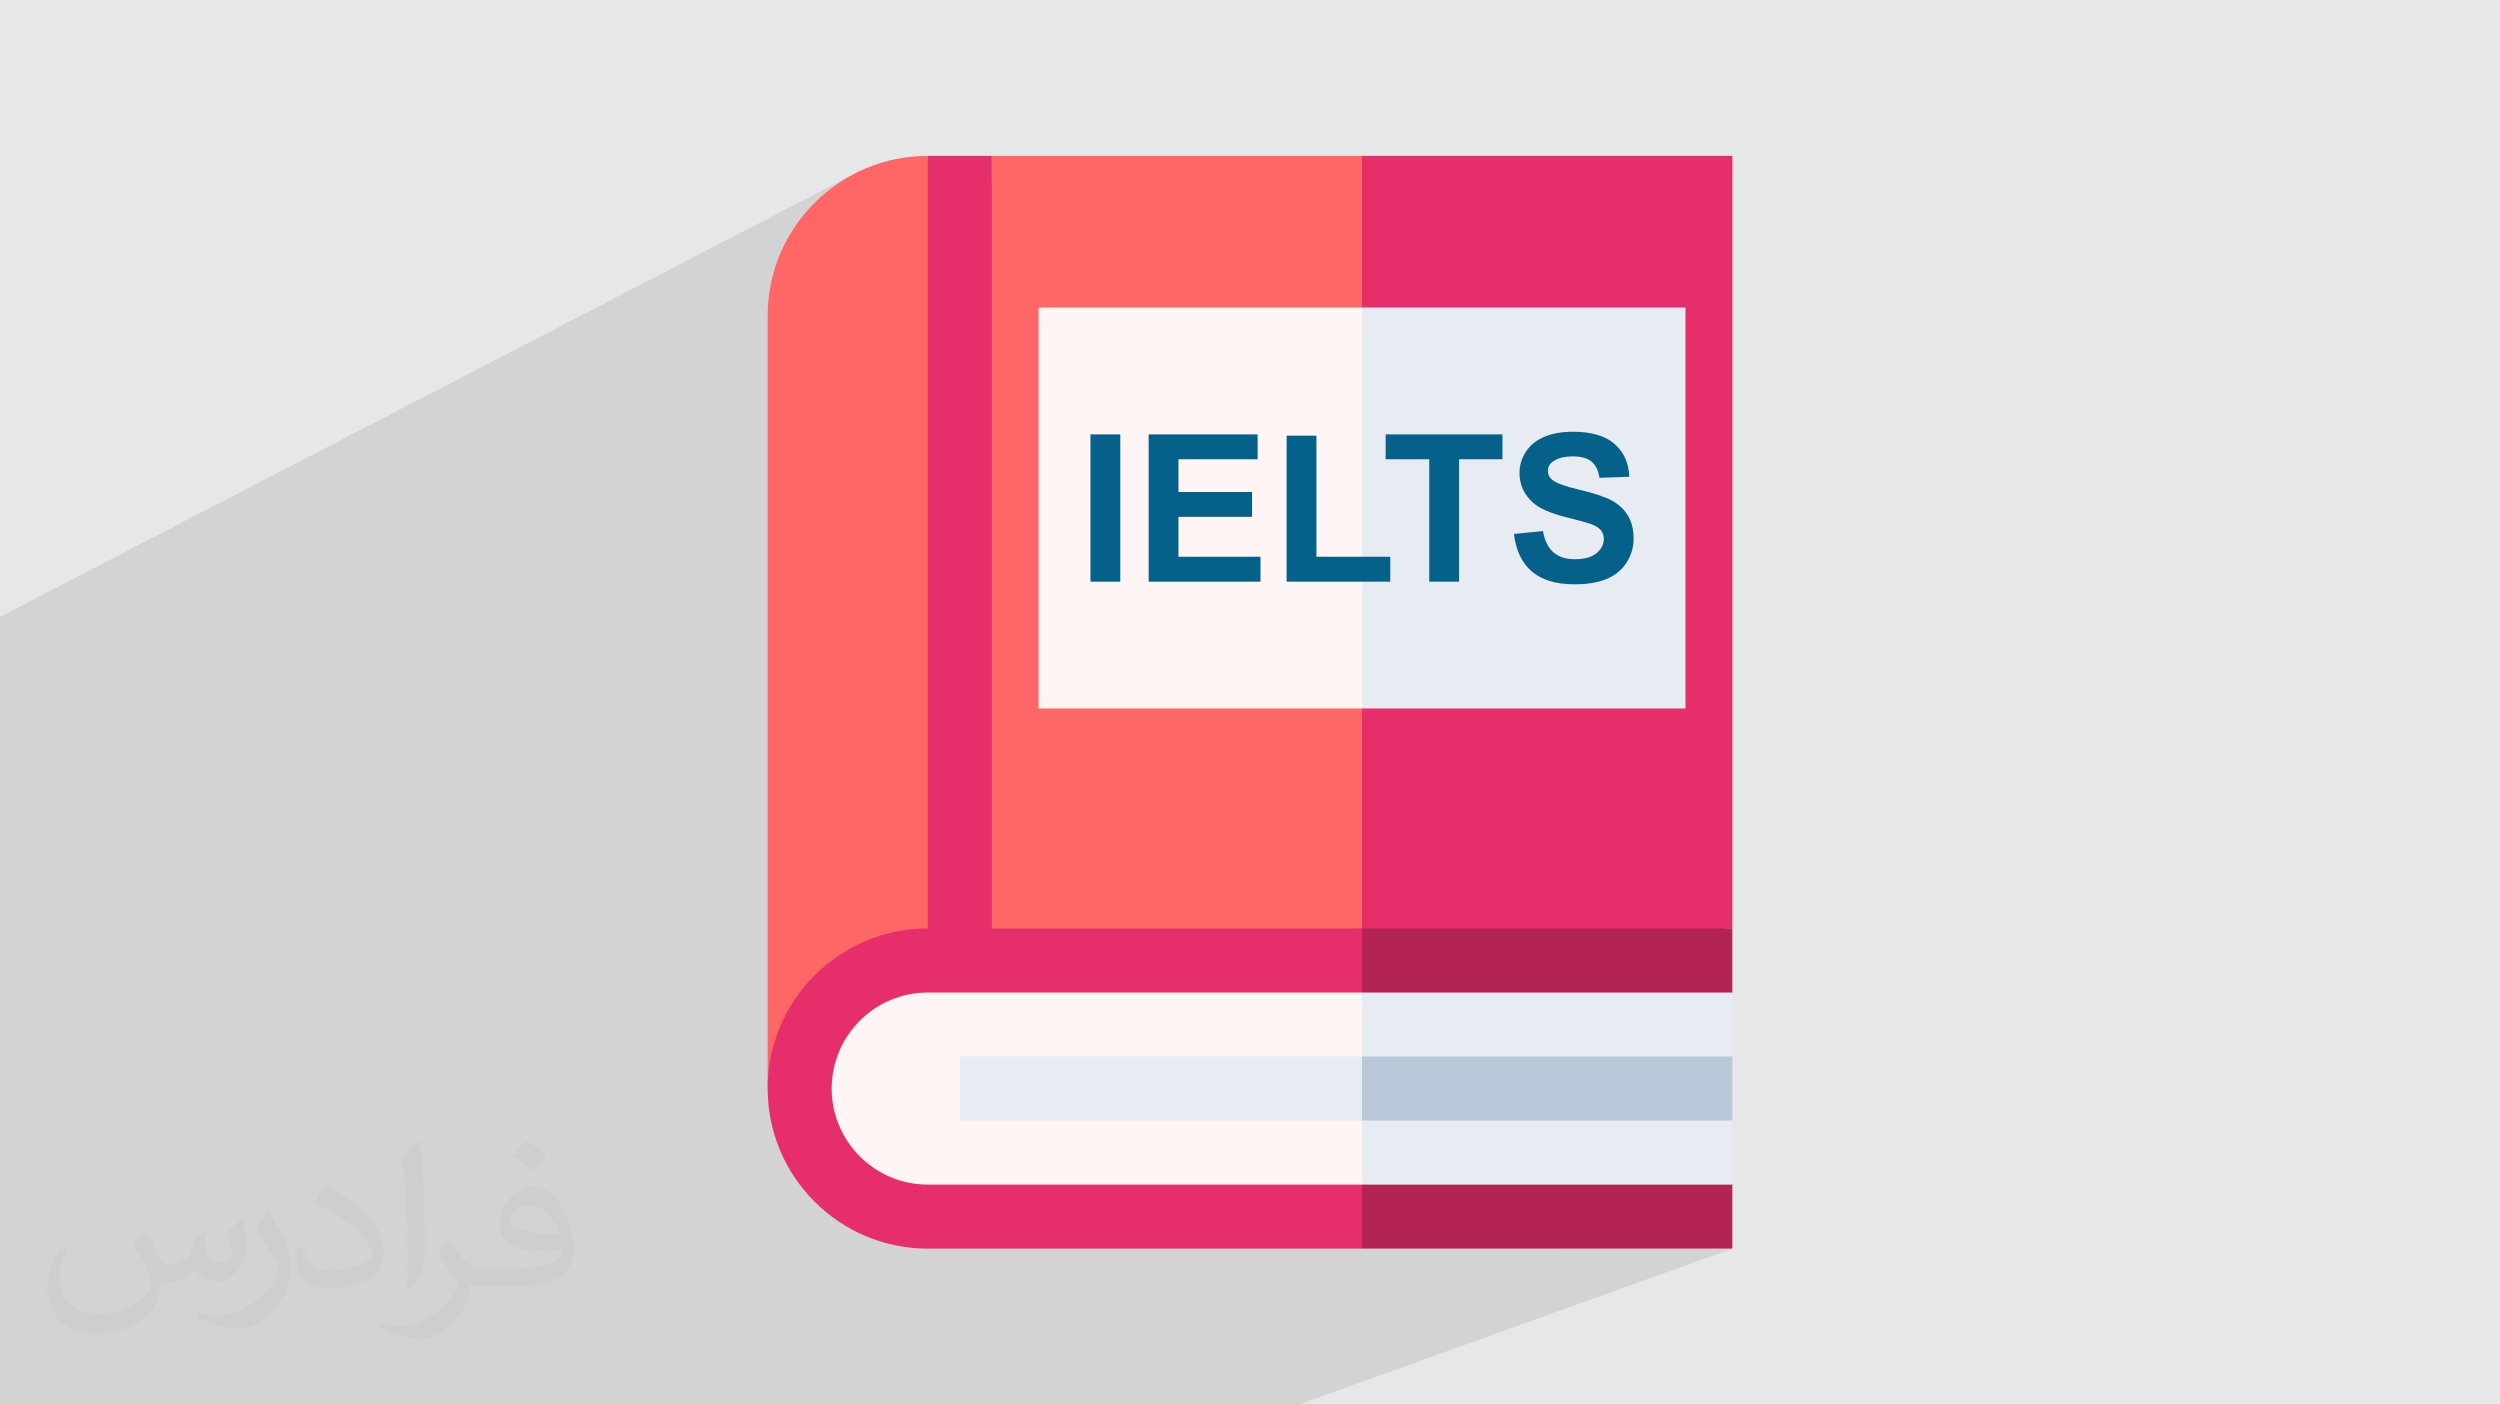 <?xml version="1.0" encoding="UTF-8"?>
<!DOCTYPE svg PUBLIC "-//W3C//DTD SVG 1.0//EN" "http://www.w3.org/TR/2001/REC-SVG-20010904/DTD/svg10.dtd">
<!-- Creator: CorelDRAW -->
<svg xmlns="http://www.w3.org/2000/svg" xml:space="preserve" width="94.192mm" height="52.917mm" version="1.0" style="shape-rendering:geometricPrecision; text-rendering:geometricPrecision; image-rendering:optimizeQuality; fill-rule:evenodd; clip-rule:evenodd"
viewBox="0 0 9404.92 5283.66"
 xmlns:xlink="http://www.w3.org/1999/xlink"
 xmlns:xodm="http://www.corel.com/coreldraw/odm/2003">
 <defs>
  <style type="text/css">
   <![CDATA[
    .fil9 {fill:#05608A;fill-rule:nonzero}
    .fil5 {fill:#B32453;fill-rule:nonzero}
    .fil8 {fill:#B9C9D9;fill-rule:nonzero}
    .fil3 {fill:#E62E6B;fill-rule:nonzero}
    .fil6 {fill:#E6ECF2;fill-rule:nonzero}
    .fil4 {fill:#FF6666;fill-rule:nonzero}
    .fil7 {fill:#FFF5F5;fill-rule:nonzero}
    .fil2 {fill:#373435;fill-opacity:0.031}
    .fil1 {fill:#2B2A29;fill-opacity:0.102}
    .fil0 {fill:#E6E7E8}
   ]]>
  </style>
 </defs>
 <g id="Layer_x0020_1">
  <polygon class="fil0" points="-0,0 9404.92,0 9404.92,5283.66 -0,5283.66 "/>
  <polygon class="fil1" points="-0,4518.72 -0,4514.22 -0,4480.47 -0,4365.1 -0,4362.53 -0,4327 -0,4285.23 -0,4274.07 -0,4222.9 -0,4198.7 -0,4179.72 -0,4161.28 -0,4118.63 -0,4116.1 -0,4104.31 -0,4073.48 -0,4036.46 -0,3993.8 -0,3925.73 -0,3892.8 -0,3805.33 -0,3677.72 -0,3594.54 -0,3586.8 -0,3107.83 -0,3083.02 -0,2653.79 -0,2498.82 -0,2388.32 -0,2320.37 2185.75,1186.86 3203.27,659.18 3178.06,673.69 3153.63,689.38 3130,706.18 3107.25,724.07 3085.39,743.02 3064.46,762.96 3044.51,783.89 3025.57,805.75 3007.68,828.51 2999.86,839.49 3490.07,586.39 3490.07,709.87 3730.94,586.39 3713.03,1252.79 3907.28,1157.04 3964.34,1157.04 5123.98,586.39 5108.65,1157.04 5123.98,1157.04 5123.98,1675.17 5212.82,1634.24 5212.82,1727.84 5376.82,1727.84 5376.82,1778.83 5488.99,1727.84 5622.89,1727.84 5809.13,1643.51 5798.19,1648.62 5787.92,1654.28 5778.31,1660.48 5769.37,1667.23 5761.08,1674.52 5753.45,1682.37 5746.47,1690.78 5740.15,1699.74 5734.57,1709.06 5729.74,1718.56 5725.63,1728.24 5722.28,1738.09 5719.66,1748.11 5717.79,1758.3 5716.68,1768.64 5716.3,1779.16 5716.5,1787.32 5716.76,1790.82 5855.67,1728.32 5864.15,1724.87 5873.29,1722.04 5883.08,1719.84 5893.53,1718.27 5904.64,1717.32 5916.4,1717.01 5927.75,1717.31 5938.35,1718.19 5948.23,1719.67 5957.39,1721.73 5965.81,1724.38 5973.5,1727.61 5980.45,1731.44 5986.67,1735.83 5992.27,1740.89 5997.35,1746.72 6001.93,1753.29 6006.01,1760.6 6009.58,1768.68 6012.64,1777.52 6015.18,1787.11 6017.23,1797.47 6129.4,1793.59 5830.23,1926.6 5833.16,1927.75 5842.06,1930.99 5851.37,1934.14 5861.11,1937.23 5871.25,1940.23 5881.83,1943.15 5892.81,1945.99 5909.43,1950.18 5924.48,1954.02 5937.96,1957.54 5949.87,1960.72 5960.23,1963.59 5969.01,1966.12 5976.23,1968.34 5981.89,1970.24 5988.78,1972.81 5995.14,1975.5 6000.96,1978.31 6006.25,1981.24 6011,1984.29 6015.2,1987.44 6018.87,1990.72 6021.99,1994.09 6024.67,1997.66 6027,2001.4 6028.97,2005.31 6030.59,2009.4 6031.85,2013.67 6032.75,2018.13 6033.3,2022.78 6033.48,2027.61 6033.05,2035.13 6031.76,2042.41 6029.62,2049.44 6026.63,2056.24 6022.78,2062.79 6018.08,2069.1 6012.53,2075.17 6006.14,2080.99 5998.91,2086.34 5990.84,2090.97 5981.94,2094.9 5800.59,2174.33 5802.53,2175.3 5811.65,2179.27 5821.16,2182.87 5831.05,2186.09 5841.32,2188.93 5851.97,2191.38 5863,2193.47 5874.42,2195.17 5886.21,2196.49 5898.38,2197.43 5910.94,2198 5923.87,2198.19 5932.8,2198.11 5941.53,2197.87 5950.09,2197.48 5958.47,2196.93 5966.66,2196.23 5974.65,2195.36 5982.47,2194.33 5990.1,2193.14 5997.54,2191.8 6004.8,2190.3 6011.87,2188.64 6018.76,2186.82 6025.46,2184.84 6031.97,2182.7 6038.29,2180.4 6044.43,2177.94 5123.98,2578.25 5123.98,2665.33 5123.98,2665.34 6340.68,2665.33 5053.64,3203.07 5045.74,3497.18 5123.98,3492.91 5113.79,3569.38 6517.03,3492.91 5123.98,4040.29 5123.98,4215.53 6517.03,4215.53 5871.23,4456.4 6517.03,4456.4 5859.53,4697.27 6517.03,4697.27 4886.76,5283.66 4415.1,5283.66 4258.86,5283.66 3653.32,5283.66 3556.43,5283.66 3556.4,5283.66 2952.64,5283.66 2370.38,5283.66 2013.67,5283.66 1996.04,5283.66 1959.66,5283.66 1808.52,5283.66 1266.01,5283.66 976.54,5283.66 844,5283.66 741.86,5283.66 439.09,5283.66 73.94,5283.66 45.84,5283.66 45.82,5283.66 -0,5283.66 -0,5204.86 -0,5177.2 -0,5122.14 -0,4989.31 -0,4941.55 -0,4880.98 -0,4806.69 -0,4714.95 -0,4611.4 -0,4569.46 -0,4537.27 "/>
  <path class="fil2" d="M548.54 4627.69c17.95,27.21 29.6,53.36 40.96,82.43 8.45,16.91 12.93,48.09 52.57,48.09 11.61,0 28.28,-3.42 43.06,-11.61 16.63,-8.73 29.32,-21.94 35.94,-42l15.85 -53.36 38.57 -19.02 2.64 2.64c-5.27,20.09 -6.59,39.36 -6.59,54.43 0,44.63 38.57,61.56 69.22,61.56 17.95,0 34.09,-8.73 34.09,-25.11 0,-21.13 -8.98,-57.06 -20.62,-89.29 17.95,-17.95 35.94,-35.94 56.53,-50.47l3.17 1.6c8.98,38.04 14,75.56 14,100.66 0,24.57 -10.83,51.79 -19.81,69.49 -18.49,34.87 -51.25,62.62 -90.87,62.62 -30.1,0 -63.65,-15.07 -86.66,-43.06l-1.32 0c-21.66,26.96 -55.22,51.25 -108.86,51.25l-16.63 0c-2.64,35.41 -10.29,60.49 -21.94,82.95 -31.95,62.34 -126.81,106.47 -216.1,106.47 -124.17,0 -186.51,-71.59 -186.51,-166.96 0,-58.91 19.27,-113.6 48.88,-152.42l24.29 10.04c-18.49,35.41 -30.91,68.68 -30.91,101.45 0,89.29 72.66,131.83 156.4,131.83 77.68,0 173.83,-49.41 191.28,-106.72 -6.59,-62.62 -30.1,-91.93 -66.04,-148.99 10.83,-19.02 24.83,-38.04 42.28,-58.38l3.17 0 0 0 0 0 -0.02 -0.09zm1432.13 -336.04c26.15,16.39 51.79,35.66 76.87,57.85 -14,19.81 -31.45,37.79 -53.11,53.64 -25.11,-20.34 -50.19,-37.79 -75.84,-56.27 17.42,-19.55 34.62,-38.29 52.04,-55.22l0 0 0 0 0 0 0 0 0 0 0.03 0zm13.47 244.11c-42.28,0 -76.87,27.75 -76.87,48.34 0,44.13 84.53,57.85 185.72,57.31 -12.68,-51.79 -57.06,-105.68 -108.86,-105.68l0.01 0.03zm-94.86 236.19c54.96,0 103.04,-1.6 139.74,-10.83 40.96,-10.29 75.56,-30.91 75.56,-45.17 0,-3.7 0,-8.19 -1.32,-11.89 -22.98,2.11 -49.41,2.11 -72.38,2.11 -74.49,0 -131.55,-16.91 -154.02,-58.66 -5.55,-11.61 -9.51,-24.57 -9.51,-39.36 0,-40.43 17.42,-79.79 48.09,-107 25.61,-22.45 53.89,-36.44 82.67,-36.44 52.04,0 93.51,41.75 122.57,107.54 15.85,35.94 26.68,77.4 26.68,129.72 0,34.87 -9.51,64.19 -31.17,85.85 -40.43,39.11 -114.92,53.89 -229.04,53.89l-51.79 0 0 0 -13.47 0c-28.28,0 -48.62,-5.02 -64.72,-17.42l-2.64 0c0.79,6.59 1.32,12.93 1.32,19.02 0,25.61 -8.45,58.38 -25.61,84.53 -50.72,75.3 -105.68,108.04 -153.24,108.04 -48.09,0 -107,-18.49 -160.11,-42.54l9.51 -18.49c17.17,7.13 40.96,11.89 73.7,11.89 85.85,0 198.66,-82.43 212.66,-163 -3.17,-6.59 -8.98,-15.32 -17.17,-24.57 -25.11,-29.85 -40.96,-54.68 -55.75,-80.83 12.68,-25.11 24.29,-45.17 35.13,-63.4l4.49 -0.53c36.72,74.77 69.99,117.55 144.23,117.55l11.61 0 0 0 53.89 0 0 0 0 0 0 0 0 0 0 0 0.09 0.01zm-371.98 79c6.34,-34.34 6.87,-72.91 6.87,-108.86l0 -53.36c0,-99.6 -12.68,-244.36 -22.98,-338.68 17.95,-19.27 43.06,-42 62.87,-57.31l5.81 1.6c13.47,118.62 16.63,256 16.63,383.06 0,33.3 -1.32,65.79 -4.49,89.55 -1.85,30.1 -19.27,52.83 -56.53,87.7l-8.19 -3.7zm-382.8 -157.19c1.85,46.77 24.83,83.49 105.15,83.49 49.93,0 92.19,-12.93 138.96,-35.13 8.45,-3.7 12.93,-8.73 12.93,-12.93 0,-29.32 -22.45,-68.15 -60.23,-103.55 -36.72,-33.3 -85.34,-62.62 -130.76,-82.18 -15.6,-6.59 -20.62,-13.47 -20.62,-20.09 0,-13.47 17.95,-41.75 32.77,-62.09l5.02 -0.53c52.04,27.21 110.17,67.64 153.24,112.53 39.11,41.47 63.4,83.49 63.4,129.19 0,33.81 -10.29,65.51 -26.96,95.11 -57.06,28.79 -117.83,50.72 -178.06,50.72 -73.17,0 -123.1,-34.34 -123.1,-114.92 0,-8.73 0,-22.19 3.17,-39.64l25.11 0 0 0 0 0 0 0 0 0 0 0 -0.02 0zm-132.37 -132.9l45.45 73.45c16.63,27.21 32.23,56.81 32.23,103.55l0 59.7c0,48.34 -30.91,100.13 -80.83,151.38 -39.11,34.62 -73.7,49.41 -105.68,49.41 -47.55,0 -101.98,-14.79 -164.85,-41.75l7.13 -18.49c19.81,5.27 42.79,9.77 71.06,9.77 90.36,-0.53 182.8,-66.57 225.08,-147.15 5.02,-9.26 6.87,-17.95 6.87,-24.04 0,-9.26 -5.02,-19.55 -8.98,-28.79 -22.98,-43.31 -48.62,-82.95 -76.87,-119.68 14.79,-23.25 29.6,-45.7 45.7,-67.9l3.7 0.53 0 0 0 0 0 0 0 0 0 0 -0.02 0.01z"/>
  <g id="_2774872048800">
   <polygon class="fil3" points="6517.03,586.39 5123.98,586.39 5043.69,3573.2 6517.03,3492.91 "/>
   <polygon class="fil4" points="3730.94,586.39 3650.65,3573.2 5123.98,3492.91 5123.98,586.39 "/>
   <path class="fil4" d="M2887.89 1188.57l0 2906.52 682.48 -521.89 -80.29 -2986.81c-332.05,0 -602.19,270.13 -602.19,602.18l0 0z"/>
   <polygon class="fil5" points="5123.98,3492.91 5043.69,4095.09 5123.98,4697.28 6517.03,4697.27 6517.03,4456.4 6436.74,4095.09 6517.03,3733.78 6517.03,3492.91 "/>
   <path class="fil3" d="M3730.94 3492.91l0 -2664.29 0 -242.24 -240.88 0.01 0 2906.52c-332.04,0 -602.18,270.14 -602.18,602.19 0,332.04 270.14,602.18 602.18,602.18l1633.92 -0.01 0 -1204.36 -1393.04 0z"/>
   <g>
    <polygon class="fil6" points="6340.68,1157.04 5123.98,1157.04 5023.43,1911.19 5123.98,2665.34 6340.68,2665.33 "/>
    <polygon class="fil7" points="3907.28,1157.04 5123.98,1157.04 5123.98,2665.33 3907.28,2665.33 "/>
   </g>
   <polygon class="fil6" points="6517.03,3733.79 5123.98,3733.79 5043.69,4095.09 5123.98,4456.4 6517.03,4456.4 6517.03,4215.53 6436.74,4095.09 6517.03,3974.65 "/>
   <path class="fil7" d="M3490.07 3733.79c-199.22,0 -361.3,162.07 -361.3,361.3 0,199.23 162.07,361.31 361.3,361.31l1633.92 0 0 -722.62 -1633.92 0z"/>
   <polygon class="fil8" points="6517.03,3974.65 5123.98,3974.65 5043.69,4095.09 5123.98,4215.53 6517.03,4215.53 "/>
   <polygon class="fil6" points="3610.5,3974.65 5123.98,3974.65 5123.98,4215.53 3610.5,4215.53 "/>
   <path class="fil9" d="M4102.32 2188.13l0 -553.89 112.18 0 0 553.89 -112.18 0zm218.81 0l0 -553.89 410 0 0 93.61 -297.84 0 0 122.99 276.95 0 0 93.61 -276.95 0 0 150.07 308.67 0 0 93.61 -420.83 0zm519.07 0l0 -549.25 112.17 0 0 455.64 277.73 0 0 93.61 -389.9 0zm536.62 0l0 -460.28 -164 0 0 -93.61 439.4 0 0 93.61 -163.23 0 0 460.28 -112.17 0zm318.59 -179.47l109.07 -10.83c6.58,36.48 19.73,63.17 39.72,80.33 19.98,17.14 46.93,25.65 80.84,25.65 35.84,0 62.92,-7.6 81.1,-22.82 18.18,-15.21 27.34,-33.01 27.34,-53.38 0,-13.15 -3.87,-24.23 -11.48,-33.52 -7.61,-9.16 -21.01,-17.15 -40.1,-23.85 -13.02,-4.64 -42.67,-12.64 -89.09,-24.24 -59.7,-14.96 -101.6,-33.26 -125.71,-55.05 -33.91,-30.56 -50.8,-67.83 -50.8,-111.79 0,-28.24 8,-54.8 23.85,-79.42 15.99,-24.62 38.93,-43.32 68.98,-56.22 30.04,-12.89 66.14,-19.33 108.7,-19.33 69.24,0 121.46,15.35 156.39,46.16 35.07,30.81 53.38,71.81 55.19,123.25l-112.17 3.87c-4.77,-28.63 -14.96,-49.13 -30.56,-61.64 -15.6,-12.5 -39.06,-18.82 -70.26,-18.82 -32.24,0 -57.51,6.71 -75.69,20.11 -11.73,8.65 -17.66,20.11 -17.66,34.56 0,13.15 5.54,24.37 16.63,33.65 14.05,11.99 48.22,24.37 102.49,37.26 54.29,12.76 94.38,26.18 120.3,39.84 26.04,13.8 46.42,32.49 61.12,56.34 14.69,23.85 22.05,53.25 22.05,88.19 0,31.72 -8.77,61.51 -26.43,89.22 -17.66,27.72 -42.56,48.36 -74.79,61.76 -32.23,13.54 -72.46,20.25 -120.56,20.25 -70,0 -123.76,-16.12 -161.29,-48.49 -37.52,-32.23 -59.82,-79.29 -67.18,-141.05z"/>
  </g>
 </g>
</svg>
